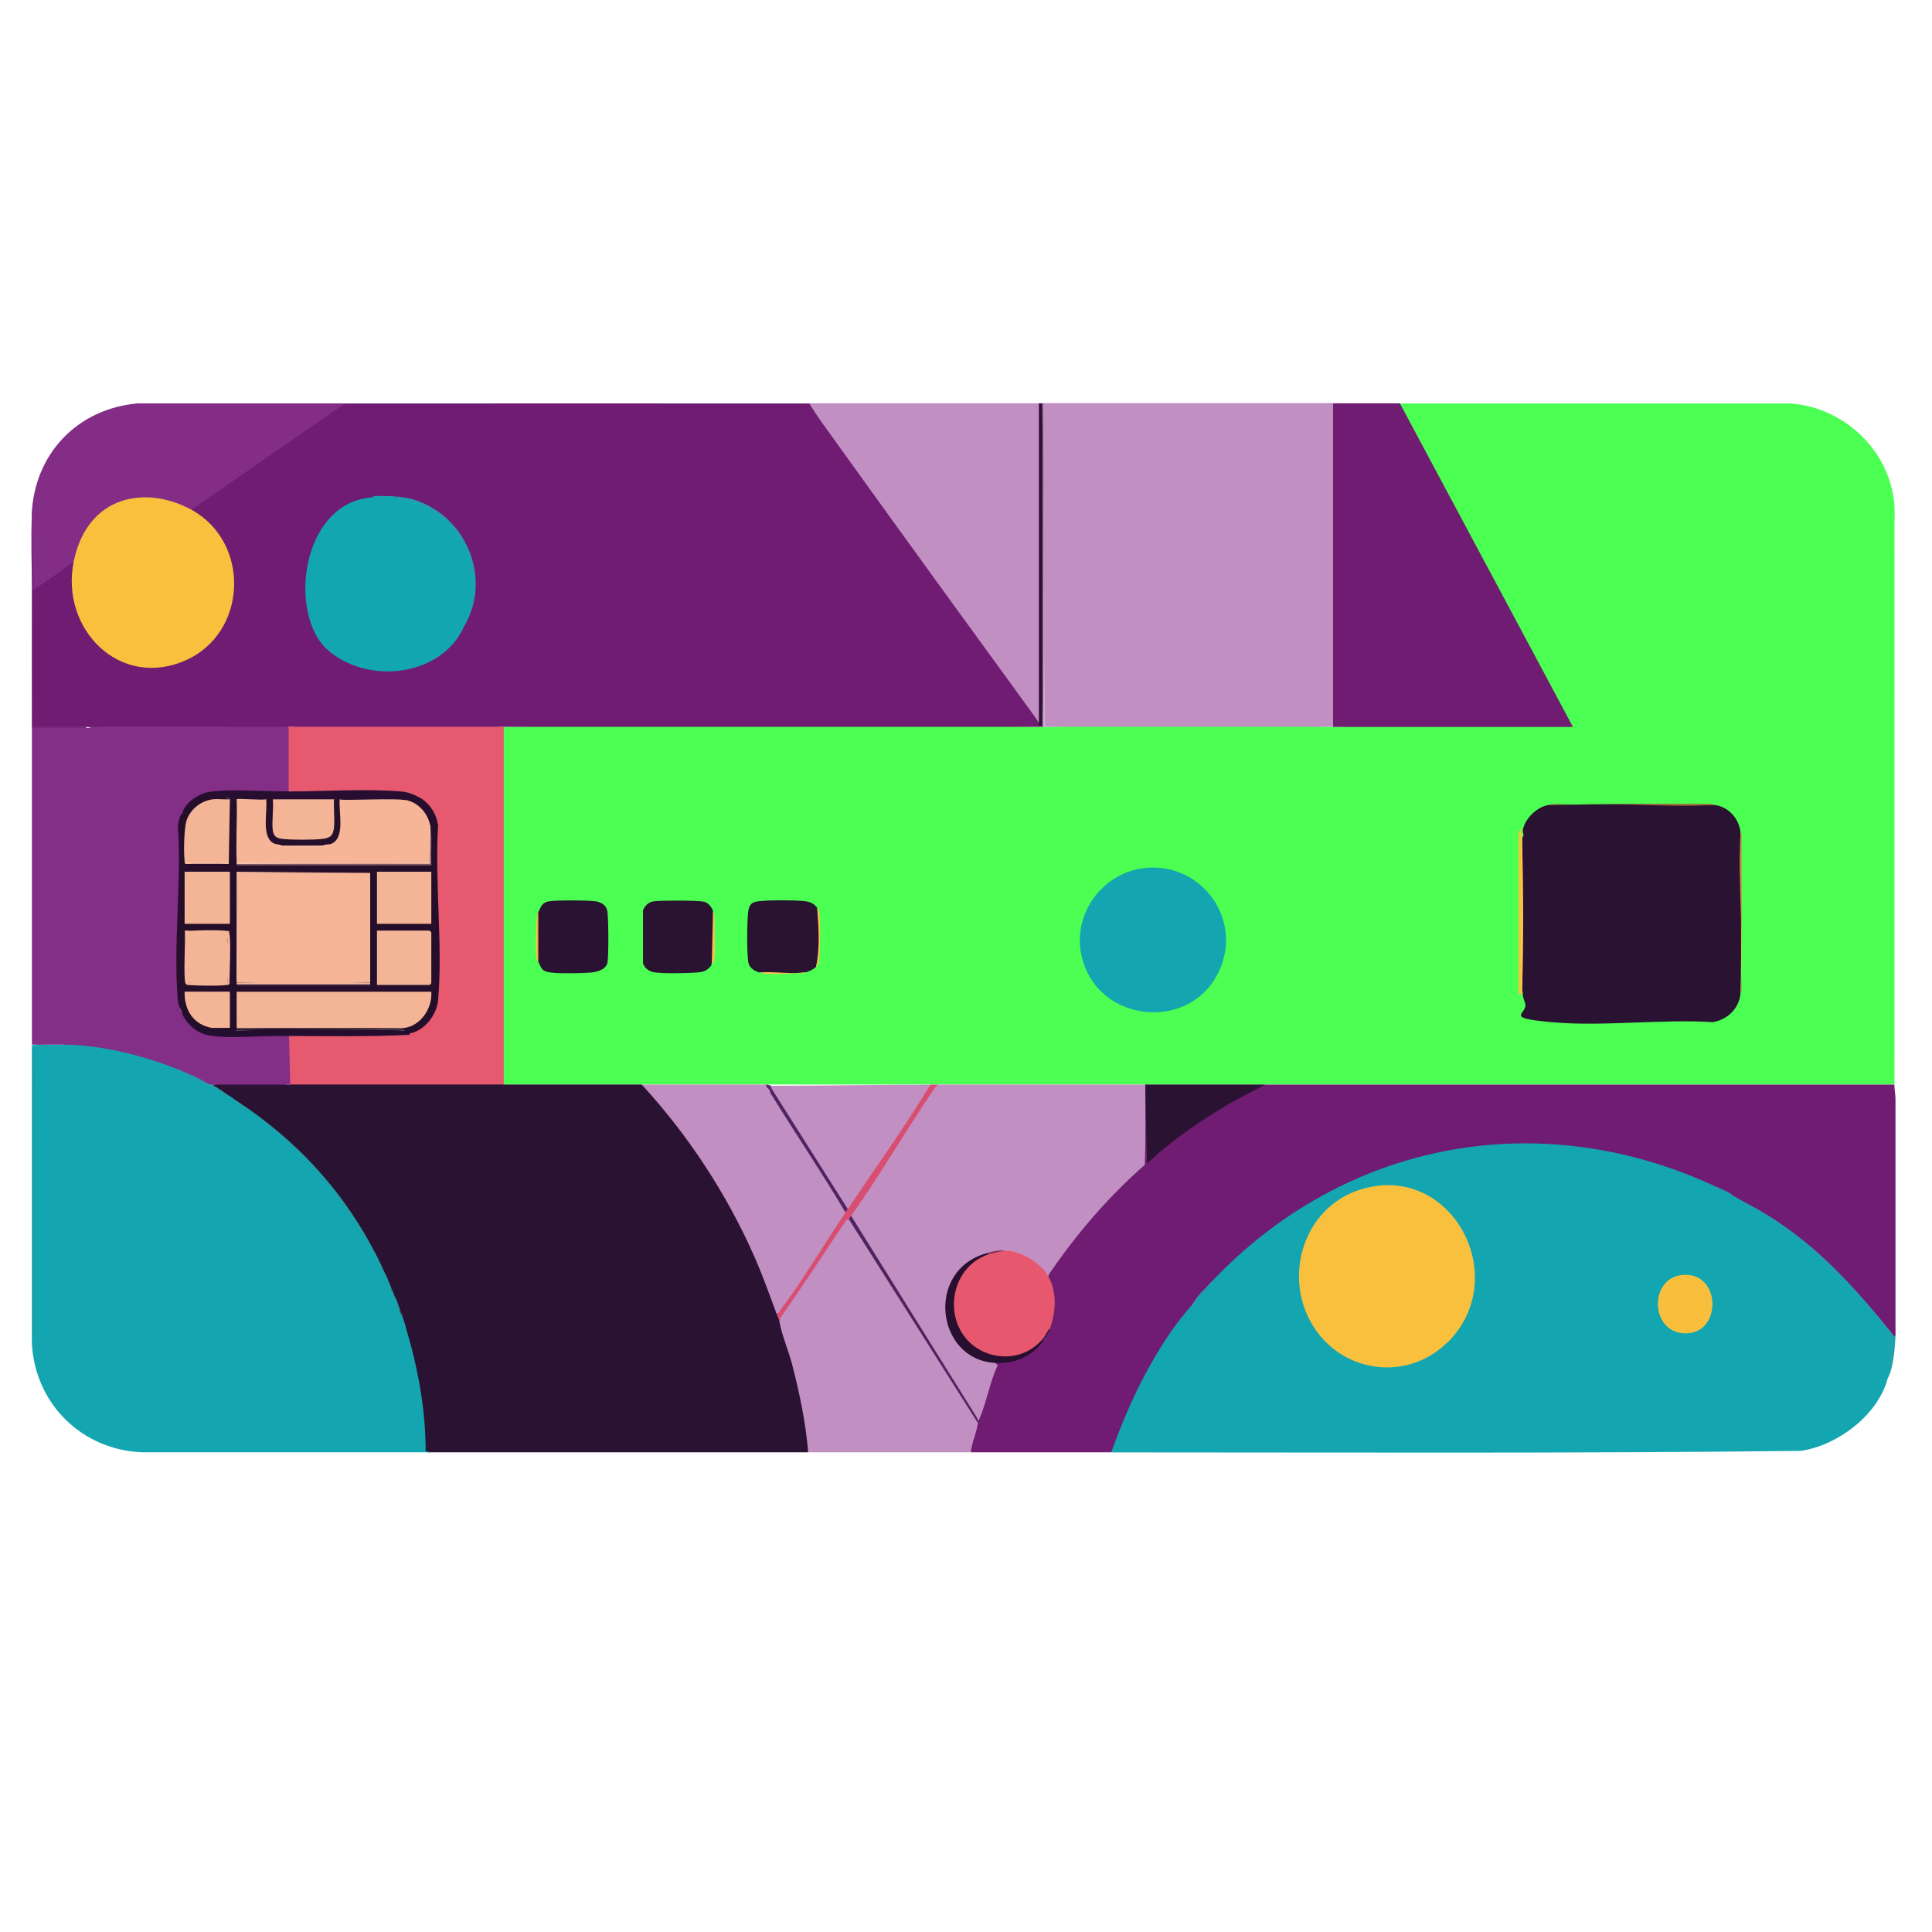 <?xml version="1.0" encoding="UTF-8"?>
<svg id="Layer_1" xmlns="http://www.w3.org/2000/svg" version="1.1" viewBox="0 0 2048 2048">
  <!-- Generator: Adobe Illustrator 29.5.0, SVG Export Plug-In . SVG Version: 2.1.0 Build 137)  -->
  <defs>
    <style>
      .st0 {
        fill: none;
      }

      .st1 {
        fill: #240e30;
      }

      .st2 {
        fill: #fec651;
      }

      .st3 {
        fill: #219aa8;
      }

      .st4 {
        fill: #1da1ab;
      }

      .st5 {
        fill: #f1b6a2;
      }

      .st6 {
        fill: #5a353e;
      }

      .st7 {
        fill: #a27876;
      }

      .st8 {
        fill: #f7bda1;
      }

      .st9 {
        fill: #832e87;
      }

      .st10 {
        fill: #4bff53;
      }

      .st11 {
        fill: #9f6f37;
      }

      .st12 {
        fill: #239dae;
      }

      .st13 {
        fill: #280e2f;
      }

      .st14 {
        fill: #12a6b0;
      }

      .st15 {
        fill: #c28fc3;
      }

      .st16 {
        fill: #d84e71;
      }

      .st17 {
        fill: #fbbfa2;
      }

      .st18 {
        fill: #ca9dcc;
      }

      .st19 {
        fill: #77297d;
      }

      .st20 {
        fill: #592a70;
      }

      .st21 {
        fill: #f4b596;
      }

      .st22 {
        fill: #772f54;
      }

      .st23 {
        fill: #835f86;
      }

      .st24 {
        fill: #1e0420;
      }

      .st25 {
        fill: #f9bf3c;
      }

      .st26 {
        fill: #f9c051;
      }

      .st27 {
        fill: #13a1a7;
      }

      .st28 {
        fill: #270d30;
      }

      .st29 {
        fill: #1e9ea8;
      }

      .st30 {
        fill: #fec649;
      }

      .st31 {
        fill: #e7586f;
      }

      .st32 {
        fill: #2a1232;
      }

      .st33 {
        fill: #fac136;
      }

      .st34 {
        fill: #9e6943;
      }

      .st35 {
        fill: #24102a;
      }

      .st36 {
        fill: #fbc1a3;
      }

      .st37 {
        fill: #f6c151;
      }

      .st38 {
        fill: #832d87;
      }

      .st39 {
        fill: #2a1231;
      }

      .st40 {
        fill: #fcc84f;
      }

      .st41 {
        fill: #bc8c48;
      }

      .st42 {
        fill: #44245a;
      }

      .st43 {
        fill: #1f9ea9;
      }

      .st44 {
        fill: #f6c44f;
      }

      .st45 {
        fill: #1ea2ae;
      }

      .st46 {
        fill: #815760;
      }

      .st47 {
        fill: #f2b69b;
      }

      .st48 {
        fill: #13a6b0;
      }

      .st49 {
        fill: #772a7d;
      }

      .st50 {
        fill: #6f1c72;
      }

      .st51 {
        fill: #481740;
      }

      .st52 {
        fill: #280d22;
      }

      .st53 {
        fill: #4f235e;
      }

      .st54 {
        fill: #e6596f;
      }

      .st55 {
        fill: #f9c03e;
      }

      .st56 {
        fill: #f4baa2;
      }

      .st57 {
        fill: #1c0824;
      }

      .st58 {
        fill: #250e2a;
      }

      .st59 {
        fill: #2a0822;
      }

      .st60 {
        fill: #f8c34c;
      }

      .st61 {
        fill: #20071f;
      }

      .st62 {
        fill: #f5b596;
      }

      .st63 {
        fill: #f4b597;
      }

      .st64 {
        fill: #2a0622;
      }

      .st65 {
        fill: #2f0d1c;
      }

      .st66 {
        fill: #2698a9;
      }

      .st67 {
        fill: #2e0e33;
      }

      .st68 {
        fill: #fcbfa5;
      }

      .st69 {
        fill: #1da2ae;
      }

      .st70 {
        fill: #502460;
      }
    </style>
  </defs>
  <rect class="st0" x="0" width="2048" height="2048"/>
  <path class="st10" d="M2008.1,1149.6H534l-2.4-1.2v-376.4l2.4-1.4c190.4-3.6,380.6-3.5,571,0,.4-1.1.7-1.1,1.2,0,.2-1.1.6-1.1,1.2,0,102-3,203.9-3,305.9,0,83.6-2.5,167.2-3.4,250.8-1.3l-181.5-339.2,1.4-2.4h414.4c57.2,4.4,105.8,50.7,109.8,108.6.5,7.9,0,16.1,0,24,0,186.3.2,404.7,0,589.5h0Z"/>
  <path class="st50" d="M857.8,427.5l5.3,4.1c70.3,99,143,200.1,217.7,303.3l20.5,30.8c1.7.7,2.9,1.9,3.6,3.6.8.4.7.7,0,1.2h-571c-75.9,3.5-152,3.4-227.9,0-4,.6-7.9,1.2-11.9,1.6s-7.9.7-11.9.8c-55.7.1-111.3,0-167-.4-8,0-16-1.1-23.9-2-18.6.7-37.4,1-56.1.6-.5,1.6-1,1.2-1.4-.6v-145.1c.6-2.4,1.3-2.8,2.4-1.2.6-1.7,1.4-3.2,2.9-4.4,4.3-3.6,33.7-23.9,36.2-24.3s1.9-.1,2.9,0l1.7,3.8c-10.3,55.7,33.3,114.8,93,105.3,80.8-13,99-117.4,32.3-160.3l-2.2-4-.7-2.4c52.2-36,104.4-72.1,156.5-108.2l7.2-2c163.8-.2,327.9,0,491.8,0v-.2Z"/>
  <path class="st48" d="M1821,1258.8c5,2.9,10.2,5.6,15.6,8.4,3.6-2.3,10.7,1.8,10.8,6,1.7,2.4,4.1,4.1,7.2,4.9,21.1,13.2,39.1,25.8,59,40.7,8,5.9,16.4,13.6,22.8,20.2,24.6,22.2,47.7,48.6,67.9,76.2l-1.2,21.6c1.6,8.8.8,17-2.2,24.8-10.2,38.5-53.4,70.9-92.1,76.4-243.4,2.8-487.2,1.6-730.7,1.6,0-1.6-.1-3.2,0-4.8s.2-3.1.8-4.6c18.1-50.5,44.6-103.4,79.3-144.3.7-.8,1.8-1.4,2.8-2s2.3-1.1,3.5-1.6c6.4-7.7,12.7-15.2,19.2-22.8,1.1-3,2.6-5.9,4.7-8.4,13.6-16.6,36.9-34.9,54.3-48.1,116.1-88.5,262.3-115.4,402.5-75.4,21.1,6,49.7,14.5,68.5,25.1,2.9,1.6,5.3,3.6,7.4,6.1h-.1Z"/>
  <path class="st32" d="M307.2,1149.6l.8-2.4h224.4l1.4,2.4h146.3c1.6.8,3.2,1.7,4.7,2.8s2.9,2,4.1,3.4c58.4,63.3,105,146.2,133.3,227.2.5,1.3.6,2.9.7,4.3s0,3.1,0,4.7c3,.1,4.2,3,3.6,8.4l1.6.5c12.8,40.2,25.1,82.6,29.6,125.9.8,4.3.4,8.5-1.2,12.7h-399.4c-5.4.5-8.2-1.3-8.4-5.2,0-42.5-9.2-84-19.6-124.7l.4-4.3c-4.1-8.9-7.3-18.1-9.6-27.6-4.4-6.4-7.4-13.3-9.1-20.9-34.8-76-88.4-142.4-159.2-187.7l-6.8-6.1c-7.6-2.6-14.5-7.9-20.4-13.2,27.6-2.4,55.2-2.4,82.8,0h0Z"/>
  <path class="st48" d="M78.1,1107.6c2-1,4.1-1.9,6.4-1.9,14.5,0,33.3,4.3,47.7,7.7,11.6,2.8,48.1,11.6,55.2,18.1.8.8,1.6,1.7,2.3,2.6,5.6,3.2,11.8,6.1,18.4,8.5,3.5,3.4,7.4,5.3,11.6,5.9,1.8-2.6,2.8-1.9,2.4,1.2,7.4,4.8,15,9.2,22.8,13.2,28.8,21.4,57.3,42.6,83,69.6,30.3,31.7,51.7,65.5,73,101.8,1.6,7.3,5.5,14.8,9.6,20.4,2,8,5.4,16,9.5,22.9,2.3,9.5,5.5,18.7,9.6,27.6,13.1,43.2,21.6,87.8,21.6,133.1l6,1.2H150.7c-63.8-2.5-113.5-51.3-116.9-115.2l1-6.6c.7-98.7.6-204.5.2-303.3l-1.2-3v-3.6c11.5-.5,23-.6,34.5-.2,2.6-4,6.4-2.6,9.8.2v-.2Z"/>
  <path class="st50" d="M2008.1,1149.6c0,5.2,1.2,11.2,1.2,15v239.9c0,3.4.1,7.7,0,11.4-1.3,4.2-5,1.2-5.8-2.4-41.6-54.9-92.1-104.8-153.4-137.3l-2.8-3c-3.5-1.8-6.7-4.1-10.8-6-5.4-2.8-10.6-5.6-15.6-8.4-187.7-88.4-395.9-49.7-537.4,100.8-6.5,7.6-12.8,15.1-19.2,22.8-8.9,10.2-17.3,20.6-24.9,32-26.1,38.5-45.8,81.3-61.4,125.1h-147.5c-2.9-.4-3.8-1.3-3.2-4.1l6.5-24.7,2.8-2.3c-1-2.4-1.3-4.4-1.2-6,7.3-18.1,13.6-36.5,18.7-54.8l.5-2.8,3.5-2.3c19.7.5,36.5-8.6,49.3-22.9,1.6-4,3.5-7.9,6-12l-1.3-3.6c4.8-15.6,5.6-32.9-1.7-47.9l.7-3.8c.8-3.4,2-6.7,3.7-9.7,13.1-22.2,36-47.9,53.7-67.1,13.6-14.6,27.6-28.9,42.9-41.7l.4-70.8c.2-3.8,1.1-7.4,2.4-11l2.4,1.1,1.7,75.1c33.9-31.1,73.9-56,113.8-76.3l9.2-2.2h666.9-.1Z"/>
  <path class="st15" d="M1413.2,427.5l2.4,1.1v340.4l-2.4,1.4h-305.9c-1-113.6-1.3-227.5-1.2-341.9-.8-.4-.7-.7,0-1.2h307.1Z"/>
  <path class="st50" d="M1483.9,427.5l183.5,343.1h-254.3v-343.1h70.8Z"/>
  <path class="st15" d="M1101.3,427.5c1.1-.1,1.8.1,1.8,1.2v335.6c0,.8-.8,1.3-1.8,1.4-72.6-99.7-145-199.4-216.9-299.5-9.1-12.7-18.6-25.3-26.6-38.7h243.5Z"/>
  <path class="st15" d="M899.8,1292.4c.8-.6,1.7-1,2.2-.4,44.7,70.9,90.7,143.9,134.8,215.1l-.2,1.2c-1,8.8-4.8,16.9-6.5,25.4s-1.2,3.7.5,5.8h-173.9c-2.6-31.7-9.2-63.1-17.2-93.8-3.4-13-9.8-28.2-12.4-40.5s-.6-3.1-.6-4.8l-1-4.4c23.1-34.2,46.1-68.5,68.7-103,1.8-2.3,3.7-3.5,5.4-.5h.1Z"/>
  <path class="st38" d="M366,427.5l-163.1,112.8-4.1.6c-45.3-22.3-105,1.8-117.7,51.8l-3.1,2.8c-13.6,9.5-27.6,20.8-42,28.8-.7,0-1.2-.2-1.2-.4-.8-26.1-1.1-52.7-1.2-78.8,2.9-64.1,48.3-111.7,112.2-117.5,73.4,0,146.8.1,220.1,0h.1Z"/>
  <path class="st67" d="M1104.9,427.5c1.1,111.9,1.1,229.7,0,341.9-3.7.5-4.1,0-3.6-3.6v-338.3h3.6Z"/>
  <path class="st45" d="M2009.3,1415.9c-.4,9-1.1,19-2.8,27.8-1.7,8.9-2.9,12.6-5.6,17.8,2.9-10.7,1.1-10.6,0-19.8-1-7.9,1.3-19.1,1.2-27.3-14.9-20.4-30.8-39.6-48.5-57.9-4.1-4.3-17-14-19.4-17.8s-.5-2.2-.5-3.1l-2.4,1.2c.7-6.2-1.4-1.8-3.6-2.9-1.3-.7-1.8-3-2.8-3.8-21.5-17.9-46.7-36.5-70.2-50.7-3.5-2.2-7.8-.5-7.4-6.1,66.6,33.8,111.7,82.4,157.6,139.3,1.3,1.6,1.7,3.6,4.3,3.5h0Z"/>
  <path class="st27" d="M33.8,1424.3v-313.1c2.8.8,2.4,3.1,2.5,5.3,1.6,27.2,0,57.7,0,85.3,0,64.3.2,129.2,0,193,0,9.6,1.2,20.5-2.4,29.4h-.1Z"/>
  <path class="st19" d="M91.3,770.6c.6.8,1,2.2.5,2.4-5.6,2.8-45.1,2.3-52.4.2s-2.9-1-4.3-1.6l2.4.8v332.4l-2.4,1.4c.2-1,.7-2.3,1.4-2.4,5.3-.2,37.3,0,40.1,1.1l1.7,2.4c-14.6-.8-29.7.6-44.4,0v-337.1h57.6v.2Z"/>
  <path class="st23" d="M1106.1,428.7c.5,114.1.5,228,0,341.9h-1.2v-343.1h1.2v1.2Z"/>
  <path class="st42" d="M33.8,769.4c0-47.5-.2-95.2,0-142.7v142.7Z"/>
  <path class="st49" d="M36.2,624.2c-.7.4-1.3,1.3-2.4,1.2,0-26.4-1.2-54.2,0-80.4l2.4,79.2Z"/>
  <path class="st15" d="M1214.1,1149.6c3.2.4,3,1.4,0,2.4,0,27.6.5,55.2-.6,82.8-39.3,34.5-73.2,74.2-102.6,117.5l-2.9-.2c-9.2-12.5-24.1-22.1-39.7-23.7l-1.7-2.4c-7,.5-13.7,1.2-20.4,2.4-56.5,19.7-56,103.8,5.6,113.7l2.8,2.6,3.1,2.4c-8.2,17-11.5,37.8-18.6,54.7-7.1,16.9-1.4,1.7-3.7.5l-1.1.4-132.5-210.9.5-3c1.1-3.6,2.3-7.1,4.3-10.3,27.5-42.6,55.3-85.3,83.1-127.4l4.9-1.4h219.5-.1Z"/>
  <path class="st32" d="M1642.3,853.3c58.3-.5,116.7-.5,175.1,0,14.8,1.7,26,14.3,27.6,28.8.5,57.2.5,114.3,0,171.5-1.8,15.8-14,27.5-29.5,29.9-54.9-3.4-116,4.9-170.2.1s-24.3-8.5-28.7-20.5-1.2-8.8-3-13.2c-.2-54-.2-108,0-161.9,2.8-2,.2-5.9.7-8.4,2.3-12.2,15.5-24.9,28.1-26.4h-.1Z"/>
  <path class="st54" d="M534,770.6v379h-226.7c-1,0-2.4-.1-2.4-.7-1.1-11.5-2.5-38.7-1.2-49.4l2.4-1.4,6.7-1.6c41-.6,81-1.1,119.8-1.4l1.8.6c2.4-.8,3.7-2,4.1-3.6,20.8-8.6,25.9-30.2,24.8-51.7-1.1-54.9-1.6-109.9-1.2-164.7-.6-13.7-7.6-22-18-30.7l-3.4.8c-9.1-4.1-19-6-29.6-5.4-34.1-.1-68.1,0-102.1.1l-2.9-1.6c-1,0-2.4-.4-2.4-1.1-.2-4.1-.7-63.9,0-65.6s1.4-1.3,2.4-1.8h227.9-.1Z"/>
  <path class="st15" d="M812.2,1149.6c1.9,1.3,5.4,3.7,3.6,6h1.6c25.2,40.4,50.5,81.1,76.2,122l2.6,7.6-1.3,4.8c-21.4,36.3-44.6,71-69.7,104l-2.2-2c-7.6-20.4-14.9-40.9-23.7-60.8-29.5-66.5-69.9-128-119-181.5h131.9,0Z"/>
  <path class="st48" d="M1218.6,919.7c57.1-2.4,97.6,55.2,74.4,108.1-29.7,67.5-130.9,57.2-146.6-15-10.1-46.2,25.1-91,72.2-93.1Z"/>
  <path class="st15" d="M986.2,1149.6c-.6,2.2-1.2,4.3-2,6.5s-1.7,4.2-2.8,6c-24.2,39.3-50.9,77.4-77.7,114.8l-5,4.6c-.8.6-1.7,1-2,.4-26.3-41.5-53.3-84.2-79-125.9l.8-1.4c-2.4.7-3.7-2.3-1.2-3.6,56.1,0,112.8-1.2,169.1-1.2h-.1Z"/>
  <path class="st39" d="M805,1030.9c-5.8-1.8-10.9-5-11.9-11.5-1.4-9.6-1.3-42.7,0-52.8,1.3-10.1,6.2-10.7,12.6-11.4,10.9-1.2,35.7-1.1,46.8,0,5.8.5,10.4,2.5,13.8,7.2,3.2,19.9,4.3,42.9-1.2,62.4-2.6,2.8-8.3,5.5-12,6-15.7,1.4-32,1-48,0h-.1Z"/>
  <path class="st39" d="M755.9,966.1c1.1,17.6,1.1,35.4,0,53.3l-1.2.7c-.5.6-.2,2.8-1.3,4-4.4,5.3-7.9,6.2-14.8,6.8-10.4.8-34.3,1.2-44.3-.1-5.8-.7-10.7-4-12.7-9.5v-56.4c2.2-5.2,5.9-8.6,11.5-9.5s46.8-1.2,53.3.5c4.8,1.2,8,5.8,9.6,10.2h-.1Z"/>
  <path class="st32" d="M571.1,1020.1c1.3-17.4,1.3-36.6,0-54,2.5-5.2,3.5-9.2,10.4-10.6s39.6-1.3,48.9-.2c6,.7,11.6,3.4,13.2,9.6s1.6,47.5.5,54.6c-1.3,8.6-11.2,10.9-18.5,11.5-7.3.6-32.3,1.2-41.9-.1s-9.6-4.2-12.7-10.7h0Z"/>
  <path class="st32" d="M1341.2,1149.6l-38,20.2c-30.8,18.6-61.5,38.9-87.3,63.8l-1.8-81.6v-2.4h127.1Z"/>
  <path class="st16" d="M994.6,1149.6c-1.6,1.2-2.8,2.3-3.8,4-30.2,43.8-58.2,92.6-88.5,135.2,1.1,3,1.2,4.4-2.4,3.6,0,.1-2.2,0-3.5,1.9-23,34.2-45.3,68.9-69.1,102.6-.7,1.1-.6,2.3-.6,3.5-1.8-2.5-2.5-5.5-3.6-8.4,2.8.1,3.1-1.8,4.3-3.5,24.3-32.4,46.2-69.6,68.9-103.3-1.1-2.4-.2-3.8,2.4-3.6,29.4-43.8,60.3-86.7,87.6-131.9h8.4Z"/>
  <path class="st33" d="M1612.3,883.3c2.3,56.7,1.3,113.6,0,170.3-.8-.4-2.8,1-2.5-1.7v-169.2l2.5-5.3v6h0Z"/>
  <path class="st18" d="M1107.3,770.6h-1.2v-341.9l1.2,341.9Z"/>
  <path class="st64" d="M1816.2,853.3h1.2-175.1,1.2c57.6-1.3,115.2-1.3,172.7,0Z"/>
  <path class="st11" d="M1815,852.1l1.2,1.2c-56.3,3.1-117.1-4.2-172.7,0v-1.2h171.5Z"/>
  <path class="st52" d="M1845,883.3c1.3,56.4,1.3,112.8,0,169.1v1.2-171.5,1.2Z"/>
  <path class="st60" d="M1815,852.1h-171.5,171.5Z"/>
  <path class="st2" d="M1613.5,888.1c1.3,52.5,1.6,109.4,0,161.9-1.6,52.5,0,3.2,0,4.8-1.3.2-1.1-1.2-1.2-1.2-1.1-56.7,1.4-113.6,0-170.3,1.8.8,1.2,3.2,1.2,4.8Z"/>
  <path class="st30" d="M1846.2,1051.3c-.8-55.8-.8-111.8,0-167.9v167.9Z"/>
  <path class="st41" d="M1846.2,1051.3l-1.2,1.2c4.3-54.3-3.2-114.2,0-169.1h1.2v167.9Z"/>
  <path class="st26" d="M865,1024.9c4.3-19.8,2.8-42.2,1.2-62.4,1.6,2.3,2,2,2.4,5.4,1.2,11.5,1,35.1,0,46.9-.4,4.7-.5,6.8-3.6,10.2h0Z"/>
  <path class="st65" d="M681.5,1021.3v-56.4,56.4Z"/>
  <path class="st37" d="M755.9,966.1c.2.6,1.1,1,1.3,2.9.6,5,1.3,48.9-.4,50.9s-2,0-2.2.2l1.2-54h0Z"/>
  <path class="st34" d="M571.1,1020.1s-.7.5-1.2-1.2c-1.7-16.9-1-34.5,0-51.6.6-1.7,1.2-1.1,1.2-1.2,1.3,17.6,1.3,36.3,0,54Z"/>
  <path class="st40" d="M569.9,1018.9c-.1-.4-1.1-.8-1.3-2.9-.8-8-.8-42.5,1.3-48.7v51.6Z"/>
  <path class="st44" d="M853,1030.9l.6,1.2c-14.2-1.7-35.6,2.9-48.6-1.2,15-1.4,33.5,1.9,48,0Z"/>
  <path class="st20" d="M817,1150.8l1.2,3.6c1.3,3.1-.2,3.6-2.4,1.2-.7-1.2-4.1-2.8-3.6-6,2,0,4.1,1.2,4.8,1.2Z"/>
  <path class="st9" d="M306,770.6v68.4l-3.7,2.4c-27.8-1.7-55.5-1.4-83,.7-10.6,3-20.4,9.4-26,19.7,1.1,2,.7,4.4-1.2,7.6-1.1,16.2-1.1,33-.2,50.3-2.6,47.6-2.9,95.2-.8,142.7,1.6,3.1,1.6,5.5,0,7,.7,3.5,2.3,5.2,4.6,5,9.7,21.5,27.7,22.1,49.2,22.4l58.1-1.1,3.4,2.4,1.2,51.6h-82.8c0,.8-.8.8-2.4,0-.5-.4-1.4-.6-2.4-1.2-4.3-.6-8.4-2.6-12.2-6.1-6.4-2.3-12.4-5-17.8-8.3-34.5-13.9-74.5-24.3-111.6-26.4l-43.2-1.2v-334.7c17.4-.4,34.9.5,52.3,0s3.8-1.3,4.1-1.3c71.5-1.2,143.2,0,214.7,0h-.1Z"/>
  <path class="st14" d="M394.8,527.1c9-1.3,18.8-.8,27.8.4,1.8.2,17.6,3.4,19.3,4,13.1,6.8,24,13.6,35.1,24,11.2,10.4,24.9,33.8,22.2,47.6l2.4-.4c1.9,10.3,1.9,22.6,0,33-1.6,9.7-4.8,19.1-9.6,28.2-23.7,53.5-102,62.4-144.5,25.2-42.6-37.2-28.9-156.7,47.4-161.9h-.1Z"/>
  <path class="st55" d="M202.9,540.3c62.9,34.5,59.9,130.6-6.4,159.8-70,30.7-132.7-33.6-118.4-104.6,14.3-71,76.9-81.4,124.7-55.2Z"/>
  <path class="st69" d="M492,663.8c1.7-3.7,9.6-25.7,9.6-28.2v-33l-2.4,6c-5.6-2.5-.2-8-.2-11.2-.2-7.7-12.7-28.5-17.8-35-10.1-12.8-25.4-23-40.7-28.3l1.2-2.3c-7.9.7-14.2-.4-21.6-2.4l1.2-2.4c-8.6.4-17.8-.6-26.4,0,1.2-2,4.6-1.2,6.6-1.2,21.8-.2,36.9,1.1,56.1,12.2,43.2,24.9,60.5,82.3,34.4,125.7h-.1Z"/>
  <path class="st55" d="M1533.6,1423.6c-42.2,41.1-110.1,31.9-141.3-17.4-33-52.2-10.9-125.8,49.1-145,96.4-31.1,163.6,93.1,92.4,162.5h-.1Z"/>
  <path class="st25" d="M1784.8,1351.4c39.6-2.2,40.5,61.1,3.1,62-39.3,1-40.8-60-3.1-62Z"/>
  <path class="st66" d="M1283.6,1359.5c-2.4,6.6-8.5,11.2-13.2,16.2s-4.7,5-6,6.6c4.4-8.9,12.5-15.7,19.2-22.8Z"/>
  <path class="st3" d="M1836.6,1267.2c-3.5-1.6-3.2-1.4-6.7-3.4s-8,.4-8.9-5c5.3,2.5,11.4,4,15.6,8.4Z"/>
  <path class="st4" d="M420,1377.5s-2.2,1.7-2.4,1.2c-.6-1-2.5-10.1-2.4-12l-4.8,1.2c1.9-4.6-.5-8.5,0-13.2l-2.4,1.2c-.5-8.2-9-13-7.2-21.6l-2.4,1.2c-1.9-7.3-7.6-14.2-11.2-20.8s-4.2-7-4.8-8.3c-3.6-7.4-1.4-3-4.6-6.5-4.9-5.6-10.9-18.6-16.2-25.5-26.7-35.9-62.6-70.8-98-96.4-8.6-6.4-13.6-5.6-19-15.1,82.4,52.3,140.5,123.2,175.1,214.7h.1Z"/>
  <path class="st43" d="M224.5,1149.6c7.1,3.8,13.6,8.9,20.4,13.2,0,0-1.2.8-2.4.4-9.2-4-12.7-8.4-20.4-13.6h2.4Z"/>
  <path class="st29" d="M429.6,1405.1c-5-4.2-3.8-8.6-4.8-13.6s-1.9-1-2.3-1.7c-2.2-4.2-3-7.4-2.4-12.4,3.5,9.2,6.6,17.9,9.6,27.6h-.1Z"/>
  <path class="st12" d="M219.7,1148.4c-6.1,3.8-10-4.4-12-5.4-4.6-2.2-3.4-.2-9.1-4.1s-8.2.7-8.9-4.9c10.6,4.3,20.5,8.3,30,14.4Z"/>
  <path class="st31" d="M1110.9,1352.3c9.7,17.2,8.5,37.2,2.4,55.2-1.9,4.6-4.3,8.2-7.2,10.8-20.6,32.5-66.8,28.1-87.6-2.8-20.2-30-8-79,30-86,5-2.8,11-4,18-3.6,15.1-.4,37.1,13.6,44.4,26.4Z"/>
  <path class="st13" d="M1046.1,1328.3c1.8-.2,2.6.1,2.4,1.2-34.4,10.7-47.4,53.5-28.8,83.4,18.6,29.9,63.6,34.4,86.4,5.4,1.7-1.6,2.3-1,1.2,1.2-12.5,18.1-30.7,26.5-52.8,25.2-62.4-3.6-73.9-98.5-8.4-116.3Z"/>
  <path class="st53" d="M902.2,1288.8l133.1,213.5c0,1.7,1.9,3.4,2.2,4.4s-1,1.4-1,1.6l-136.7-215.9c1.4-2.4,1.3-2,2.4-3.6Z"/>
  <path class="st51" d="M1107.3,1419.5l-1.2-1.2c2.6-3.4,4-7.8,7.2-10.8-2.2,6.2-2.2,6.5-6,12Z"/>
  <path class="st22" d="M1066.5,1325.9c-4.3,0-13.6,2.2-18,3.6l-2.4-1.2c7.2-1.9,12.5-3.4,20.4-2.4Z"/>
  <path class="st58" d="M193.3,861.7c4.8-8.9,16.3-18.7,26.3-19.8s3.7,1.1,4.3,3c1.8-4,16.6-3.7,18.6,0l1,.8c-5.4.7-11.4,1.2-17.8,1.6l-1.6,2.6c-25.1,5-27.3,27.9-26.6,49.3.7,5.9.5,11.4-.6,16.4,15-1.1,30.6-1.1,45.6,0-.4-1.1-1.3-1.6-2.4-1.8l1.2-65.1,2.4-1.4c-3.1-8.9,13.2-6.8,6.6,0l.6,69.6h206.3c-.4-13.9-.8-27.9-1.2-42l-2.8-1.6c-2.6-10.2-9.7-18.6-19.8-22l-1.4-2.9c.8-6.8,9-2.9,12.5.8-1.6-1.3-1.8-2.5-.5-4.4,11.3,6.5,18.8,17.5,20.4,30.6-3.8,59.6,5.2,125.8,0,184.7-1.3,15.6-14.2,32.4-30,35.4-1.6,1.1-3.6-.1-6-3.6-.7-.1-1.3-.2-1.2-1.2-1.1-.4-1.1-.7,0-1.2h1.2l1.6-2.8c14.4-3,26.5-19.6,24-33.3h-201.5l-1.4-2.4c-1.2,12.4-1.4,26,0,38.4,1.1.4,1.1.7,0,1.2,1.1.4,1.1.7,0,1.2l-4,2.4c-6.5.6-28.9,1.3-34.1-1.3s-6.4-5.3-8.8-9.2c-6.1-2.6-10.8-8.5-13.2-14.6-.8-2.9-2-3.5-2.4-7.8-5.2-59.3,4.1-125.9,0-186,.4-4.3,1.9-10.6,4.8-13.8v.2Z"/>
  <path class="st28" d="M306,839c37.2-.1,83.4-3.1,119.3,0,6.7.6,12.8,2.8,18.6,6l15,18c2.4,3.6-1.6,3-1.8,5.9l-8.4-12.6c-4.9-3.4-10.3-12.4-16.8-7.8l-2.4,1.9c-22.8-.7-45.6-.8-68.4-.5l-1.1-2.8h-6l-1.1,2.4h-61.1c0,.1-.5,28.4-.5,28.4l-2.2,2.8c-2.4,1.1-3.6-.4-3.5-4.3v-30.2c-.8,1.7-1.8,1.9-3.7,1.1l-1.2,2.6c-9.2,0-18.5-.1-27.7-.6v58.1c-.1,0-2.3,7.1-2.3,7.1,1.1.2,1,.7,0,1.2,1.1.2,1.1.7,0,1.2l-1.2-73.2c-3-.5-4.8,1.1-6,3.6-2.9,4-14.5,3.4-18,0,4.6-2.8,11.5-.5,16.8-1.2v-1.2h-18.6c-4.9,0-2.9-1.1-3.5-1.1-2.4,0-7.4,2.2-10.3,2.3l1.2,3.6c-7-1.4-9.6,2.8-13.8,7.3s-3.2,3.6-4.2,4.7c3.5-11.3,18.2-21,29.7-22.4,23.3-3.1,58.3-.2,83-.4h-.1Z"/>
  <path class="st1" d="M190.9,1069.3l2.4,4.8,4.8-1.2c-2,8.3,4.1,5.8,7.9,9.6s4.2,8.4,7.3,9.5,21.4.2,27.5.2h10.2c59.1-.8,118.4-1.3,177.5,0h9.6c-.5,2.3-2.9,2.3-4.8,2.4.2.5,1.2,1,1.2,1.2,0,.6,0,1-.6,1.2-42.3,2-85.2,1.4-127.7,1.2-42.6-.2-61.3,3-84.1-.5-15-2.4-26.7-14.4-31.1-28.3h-.1Z"/>
  <path class="st70" d="M818.2,1154.4l80.4,127.1c-.8,1.2-1.6,2.4-2.4,3.6-25.3-42.5-53-83.5-79-125.6-.8-1.4-1-3.1-1.3-4l2.4-1.2Z"/>
  <path class="st59" d="M571.1,1020.1v-54c2,.5,1.1,3.7,1.2,5.4.6,13.6.6,29.6,0,43.2-.6,13.6.8,4.9-1.2,5.4Z"/>
  <path class="st62" d="M392.4,925.3v116.3c-45.8,1.1-95.4,1.1-141.5,0-.4-4.1-.1-9.1,0-13.2.8-34.3,1-68.9.6-103.5l140.9.4Z"/>
  <path class="st62" d="M282.1,847.3l2.5,1.1-.5,25.5c.5,10.2,1.9,18.5,13.9,19.4l.8,3.1c14.2.6,28.9.8,44.3.6l-1.1-.6.8-3.1c13-.2,14.8-8.3,15.4-19.3l-.7-25.5,2.5-1.2c3,1.9,60-1.8,72,1.2s21.5,13.8,24,26.4c-.8,13.1-1.1,26.4-.6,39.9-68.3.6-136.5.5-204.5-.4-1-22.3.7-44.9,0-67.2,1.2-1.2,27.3,1.4,31.2,0h0Z"/>
  <path class="st63" d="M250.9,1051.3h206.3c1.2,17.4-10.9,36-28.8,38.4l-176.8-.6-.7-9c-1.3-.2-1.2-1.9,0-2.4,1.1-5.9,1-12.1,0-18-1-2.6-1-5.8,0-8.4Z"/>
  <path class="st63" d="M399.6,1044.1v-57.6h55.8c.1,0,1.8,1.7,1.8,1.8v54c0,.1-1.7,1.8-1.8,1.8h-55.8Z"/>
  <rect class="st63" x="399.6" y="924.1" width="57.6" height="55.2"/>
  <path class="st21" d="M225.7,847.3c5.8-.6,12.2.4,18,0l-1.2,68.4c-14.4-1.4-31.1-1.4-45.6,0-1.7-.1-1.1-1.8-1.2-2.9-1.1-9-.7-35.4,2.2-43.5,4.2-11.8,15.5-20.6,27.8-22Z"/>
  <rect class="st63" x="195.7" y="924.1" width="48" height="55.2"/>
  <path class="st21" d="M242.5,987.7q-2.1,1.1,0,0c2.9,2.9.7,47.9.7,55.3-.8,1.2-2.3,1.1-3.6,1.2-9.1,1.1-29,.7-38.5,0-1.9-.1-2.5.4-4.1-1.3-.2-2.6.7-2.9,3-.6h41.1c.5-1.6,1-1.2,1.4.6-2.8-.2-3.2-1-.6-1.4-.4-15.7,0-31.2.6-46.5-.4,1.1-.7,1.1-1.2,0,1,15.1,1,31.7,0,46.8-12.8,1-28.1,1-41.4,0-.5.5-1.4.8-1.8.4-2.6-4.1-2.3-48.8-.2-54.7l2.6-.8c10.7-.6,28.8-1.1,39.1,0s1.7,0,2.9,1.3h-.1Z"/>
  <path class="st21" d="M224.5,1089.6c-19.6-3.4-29.3-19.2-28.8-38.4h48v38.4c-6.2,1.1-13,1.1-19.2,0Z"/>
  <path class="st46" d="M457.2,916.9h-206.3v-1.2c67.5-.7,135.3-1,203.7-.6.7-13.1,1.2-26.5,1.4-40.2,2.6,13.6.5,28.1,1.2,42Z"/>
  <path class="st56" d="M392.4,925.3h-140.3c-.7,33,1,66.1,0,99.1s-1.3,3.8-1.3,4.1v-104.4l141.5,1.2h.1Z"/>
  <path class="st47" d="M200.5,986.5c-1,3.6-2.2,6.4-2.4,10.2-.8,10-1.1,31.3,0,40.9s.6,4.1,1.9,4.1h41.4v-46.8h1.2v48h-45.6c-3.2-3.2,0-48.6-1.2-56.4h4.8-.1Z"/>
  <path class="st24" d="M457.2,916.9h-206.3,206.3Z"/>
  <path class="st5" d="M250.9,1080l1.2,8.4,176.3,1.2h-1.2c-57.2,1.1-118.6,1.1-176.3,0-.8-3.2-1.2-6.5,0-9.6Z"/>
  <path class="st57" d="M427.2,1090.8l1.2,1.2c-59.1-.8-118.4.4-177.5,0v-1.2c57.2-1.1,118.6-1.1,176.3,0Z"/>
  <rect class="st6" x="250.9" y="1089.6" width="176.3" height="1.2"/>
  <path class="st7" d="M392.4,1042.9v1.2h-141.5v-1.2c45.8-1.1,95.4-1.1,141.5,0Z"/>
  <path class="st61" d="M392.4,1044.1h-141.5,141.5Z"/>
  <path class="st17" d="M392.4,1041.7v1.2h-141.5v-1.2h141.5Z"/>
  <path class="st36" d="M242.5,915.7h-45.6c1.2-2,4.6-1.2,6.6-1.2,10.8,0,21.6-.1,32.4,0s5.3-.7,6.6,1.2Z"/>
  <path class="st1" d="M250.9,1059.7c1,6,1.1,12,0,18v12c-1.7-.1-1.1-1.8-1.2-2.9-1-7.9,0-20.4,0-28.9s-.7-5.3,1.2-6.6v8.4Z"/>
  <path class="st1" d="M243.7,1089.6c-.6,1.8-12.5,1.6-15.1,1.3s-3.2-1.2-4.1-1.3h19.2Z"/>
  <path class="st63" d="M354,847.3l2.3,3.1c.7,9,2.3,30.9-4.1,37.4s-52.2,6.5-58.8,2.5c-3.4-2-8.9-6.4-4.2-9.4-1.3-10.2,1-23,0-33.6h64.8Z"/>
  <path class="st35" d="M282.1,847.3c.6-.2,2.5-5.2,6-3.6,1.3,1.3-1.9,32.6,1.2,37.2.8,6,4.7,7.8,10.2,8.4,9.5,1.1,32.5,1.1,42,0,8.9-1,11.8-3.8,12.6-12.6s-.6-19.9,0-29.4c4.8-6.4,5.6-.2,6,0-1.3,12.7,5.9,39.7-7.9,46.7-3.8,1.9-7,.4-10.1,2.5-14.4.8-28.8.8-43.2,0-3.1-2-5.9-.8-9.6-3-12.5-7.7-5.4-33.5-7.2-46.2Z"/>
  <path class="st8" d="M456,874.9v40.8h-205.1v-1.2h203.9c.4-11.4-.5-22.8,0-34.2,0-1.7-.8-4.9,1.2-5.4Z"/>
  <path class="st68" d="M298.9,896.5c14.3-.2,28.9-.2,43.2,0s6.2-.7,4.2,1.2h-51.6c-2-1.9,3.6-1.2,4.2-1.2Z"/>
  <path class="st5" d="M250.9,1077.6c0-6-.1-12,0-18,2,4.7,2,13.6,0,18Z"/>
  <path class="st47" d="M242.5,987.7l-.6,2.4c-3.1-2.8-37.8.1-37.8-1.8l38.4-.6Z"/>
</svg>
